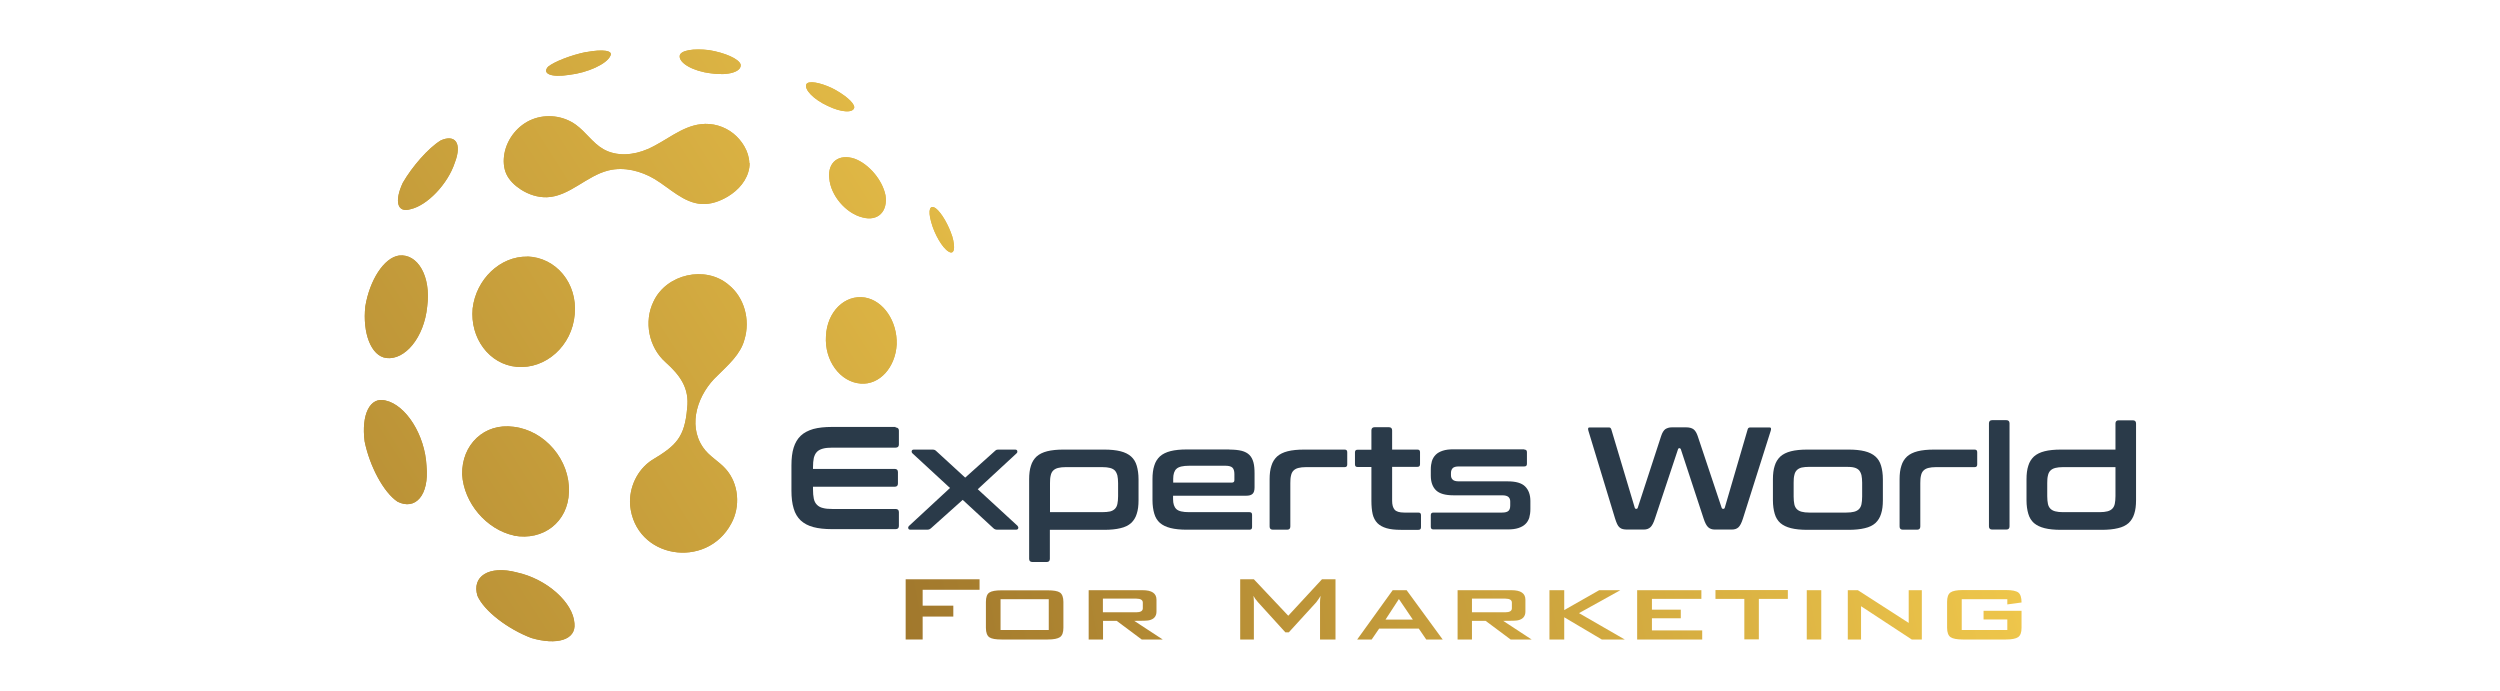 <?xml version="1.0" encoding="UTF-8"?>
<svg xmlns="http://www.w3.org/2000/svg" version="1.1" xmlns:xlink="http://www.w3.org/1999/xlink" viewBox="0 0 181 50">
  <defs>
    <style>
      .cls-1 {
        fill: url(#linear-gradient-61);
      }

      .cls-2 {
        fill: url(#linear-gradient-15);
      }

      .cls-3 {
        fill: url(#linear-gradient-13);
      }

      .cls-4 {
        fill: url(#linear-gradient-28);
      }

      .cls-5 {
        fill: url(#linear-gradient-65);
      }

      .cls-6 {
        fill: url(#linear-gradient-69);
      }

      .cls-7 {
        fill: url(#linear-gradient-53);
      }

      .cls-8 {
        fill: url(#linear-gradient-42);
      }

      .cls-9 {
        fill: url(#linear-gradient-46);
      }

      .cls-10 {
        fill: url(#linear-gradient-70);
      }

      .cls-11 {
        fill: url(#linear-gradient-60);
      }

      .cls-12 {
        fill: url(#linear-gradient-2);
      }

      .cls-13 {
        fill: url(#linear-gradient-64);
      }

      .cls-14 {
        fill: url(#linear-gradient-56);
      }

      .cls-15 {
        fill: url(#linear-gradient-43);
      }

      .cls-16 {
        fill: url(#linear-gradient-25);
      }

      .cls-17 {
        fill: url(#linear-gradient-10);
      }

      .cls-18 {
        fill: url(#linear-gradient-12);
      }

      .cls-19 {
        fill: url(#linear-gradient-40);
      }

      .cls-20 {
        fill: url(#linear-gradient-27);
      }

      .cls-21 {
        fill: url(#linear-gradient-68);
      }

      .cls-22 {
        fill: url(#linear-gradient-37);
      }

      .cls-23 {
        fill: url(#linear-gradient-75);
      }

      .cls-24 {
        fill: url(#linear-gradient-55);
      }

      .cls-25 {
        fill: url(#linear-gradient-39);
      }

      .cls-26 {
        fill: url(#linear-gradient-52);
      }

      .cls-27 {
        fill: #fdd400;
      }

      .cls-28 {
        fill: url(#linear-gradient-58);
      }

      .cls-29 {
        fill: url(#linear-gradient-47);
      }

      .cls-30 {
        fill: url(#linear-gradient-26);
      }

      .cls-31 {
        fill: url(#linear-gradient-74);
      }

      .cls-32 {
        fill: url(#linear-gradient-72);
      }

      .cls-33 {
        fill: url(#linear-gradient-4);
      }

      .cls-34 {
        fill: url(#linear-gradient-35);
      }

      .cls-35 {
        fill: url(#linear-gradient-30);
      }

      .cls-36 {
        fill: url(#linear-gradient-76);
      }

      .cls-37 {
        fill: #fcc50d;
      }

      .cls-38 {
        fill: url(#linear-gradient-73);
      }

      .cls-39 {
        fill: url(#linear-gradient-71);
      }

      .cls-40 {
        fill: url(#linear-gradient-44);
      }

      .cls-41 {
        fill: url(#linear-gradient-49);
      }

      .cls-42 {
        fill: url(#linear-gradient-3);
      }

      .cls-43 {
        fill: url(#linear-gradient-34);
      }

      .cls-44 {
        fill: url(#linear-gradient-5);
      }

      .cls-45 {
        fill: #dddddc;
      }

      .cls-46 {
        fill: url(#linear-gradient-38);
      }

      .cls-47 {
        fill: url(#linear-gradient-22);
      }

      .cls-48 {
        fill: url(#linear-gradient-24);
      }

      .cls-49 {
        fill: url(#linear-gradient-54);
      }

      .cls-50 {
        fill: #2a3a49;
      }

      .cls-51 {
        fill: url(#linear-gradient-33);
      }

      .cls-52 {
        fill: url(#linear-gradient-79);
      }

      .cls-53 {
        fill: url(#linear-gradient-78);
      }

      .cls-54 {
        fill: url(#linear-gradient-51);
      }

      .cls-55 {
        fill: url(#linear-gradient-8);
      }

      .cls-56 {
        fill: url(#linear-gradient-66);
      }

      .cls-57 {
        fill: url(#linear-gradient-57);
      }

      .cls-58 {
        fill: url(#linear-gradient-77);
      }

      .cls-59 {
        fill: url(#linear-gradient-14);
      }

      .cls-60 {
        fill: url(#linear-gradient-62);
      }

      .cls-61 {
        fill: url(#linear-gradient-29);
      }

      .cls-62 {
        fill: url(#linear-gradient-20);
      }

      .cls-63 {
        fill: url(#linear-gradient-67);
      }

      .cls-64 {
        fill: url(#linear-gradient-17);
      }

      .cls-65 {
        fill: url(#linear-gradient-50);
      }

      .cls-66 {
        fill: url(#linear-gradient-7);
      }

      .cls-67 {
        fill: url(#linear-gradient-9);
      }

      .cls-68 {
        fill: url(#linear-gradient-59);
      }

      .cls-69 {
        fill: url(#linear-gradient-11);
      }

      .cls-70 {
        fill: url(#linear-gradient-19);
      }

      .cls-71 {
        fill: url(#linear-gradient-80);
      }

      .cls-72 {
        fill: url(#linear-gradient-6);
      }

      .cls-73 {
        fill: url(#linear-gradient-36);
      }

      .cls-74 {
        fill: url(#linear-gradient-21);
      }

      .cls-75 {
        fill: url(#linear-gradient-45);
      }

      .cls-76 {
        fill: url(#linear-gradient-48);
      }

      .cls-77 {
        fill: url(#linear-gradient-32);
      }

      .cls-78 {
        fill: url(#linear-gradient-41);
      }

      .cls-79 {
        fill: url(#linear-gradient-16);
      }

      .cls-80 {
        fill: url(#linear-gradient);
      }

      .cls-81 {
        fill: url(#linear-gradient-23);
      }

      .cls-82 {
        fill: url(#linear-gradient-31);
      }

      .cls-83 {
        fill: url(#linear-gradient-63);
      }

      .cls-84 {
        fill: url(#linear-gradient-18);
      }

      .cls-85 {
        fill: #b2b6bf;
      }
    </style>
    <linearGradient id="linear-gradient" x1="1679.58" y1="112.44" x2="2881.94" y2="-63.25" gradientUnits="userSpaceOnUse">
      <stop offset="0" stop-color="#fbd350"/>
      <stop offset=".07" stop-color="#9e752b"/>
      <stop offset=".4" stop-color="#fbd350"/>
      <stop offset=".45" stop-color="#fbd350"/>
      <stop offset=".56" stop-color="#f6f2a9"/>
      <stop offset=".68" stop-color="#fbd350"/>
      <stop offset=".73" stop-color="#fbd350"/>
      <stop offset=".92" stop-color="#9e752b"/>
      <stop offset="1" stop-color="#fbd350"/>
    </linearGradient>
    <linearGradient id="linear-gradient-2" x1="1668.92" y1="39.47" x2="2871.27" y2="-136.22" xlink:href="#linear-gradient"/>
    <linearGradient id="linear-gradient-3" x1="1672.7" y1="65.37" x2="2875.06" y2="-110.33" xlink:href="#linear-gradient"/>
    <linearGradient id="linear-gradient-4" x1="1658.61" y1="-31.08" x2="2860.97" y2="-206.77" xlink:href="#linear-gradient"/>
    <linearGradient id="linear-gradient-5" x1="1662.28" y1="-5.93" x2="2864.64" y2="-181.62" xlink:href="#linear-gradient"/>
    <linearGradient id="linear-gradient-6" x1="1694.63" y1="215.43" x2="2896.99" y2="39.74" xlink:href="#linear-gradient"/>
    <linearGradient id="linear-gradient-7" x1="1685.86" y1="155.41" x2="2888.22" y2="-20.28" xlink:href="#linear-gradient"/>
    <linearGradient id="linear-gradient-8" x1="1674.14" y1="75.19" x2="2876.49" y2="-100.5" xlink:href="#linear-gradient"/>
    <linearGradient id="linear-gradient-9" x1="1657.37" y1="-39.54" x2="2859.73" y2="-215.23" xlink:href="#linear-gradient"/>
    <linearGradient id="linear-gradient-10" x1="1682.57" y1="132.9" x2="2884.93" y2="-42.8" xlink:href="#linear-gradient"/>
    <linearGradient id="linear-gradient-11" x1="1672.46" y1="63.74" x2="2874.82" y2="-111.95" xlink:href="#linear-gradient"/>
    <linearGradient id="linear-gradient-12" x1="1663.56" y1="2.79" x2="2865.91" y2="-172.91" xlink:href="#linear-gradient"/>
    <linearGradient id="linear-gradient-13" x1="1682.92" y1="135.31" x2="2885.28" y2="-40.38" xlink:href="#linear-gradient"/>
    <linearGradient id="linear-gradient-14" x1="1664.6" y1="9.94" x2="2866.96" y2="-165.75" xlink:href="#linear-gradient"/>
    <linearGradient id="linear-gradient-15" x1="1668.92" y1="39.47" x2="2871.27" y2="-136.22" xlink:href="#linear-gradient"/>
    <linearGradient id="linear-gradient-16" x1="1672.7" y1="65.37" x2="2875.06" y2="-110.33" xlink:href="#linear-gradient"/>
    <linearGradient id="linear-gradient-17" x1="1658.61" y1="-31.08" x2="2860.97" y2="-206.77" xlink:href="#linear-gradient"/>
    <linearGradient id="linear-gradient-18" x1="1662.28" y1="-5.93" x2="2864.64" y2="-181.62" xlink:href="#linear-gradient"/>
    <linearGradient id="linear-gradient-19" x1="1694.63" y1="215.43" x2="2896.99" y2="39.74" xlink:href="#linear-gradient"/>
    <linearGradient id="linear-gradient-20" x1="1685.86" y1="155.41" x2="2888.22" y2="-20.28" xlink:href="#linear-gradient"/>
    <linearGradient id="linear-gradient-21" x1="1674.14" y1="75.19" x2="2876.49" y2="-100.5" xlink:href="#linear-gradient"/>
    <linearGradient id="linear-gradient-22" x1="1657.37" y1="-39.54" x2="2859.73" y2="-215.23" xlink:href="#linear-gradient"/>
    <linearGradient id="linear-gradient-23" x1="1682.57" y1="132.9" x2="2884.93" y2="-42.8" xlink:href="#linear-gradient"/>
    <linearGradient id="linear-gradient-24" x1="1672.46" y1="63.74" x2="2874.82" y2="-111.95" xlink:href="#linear-gradient"/>
    <linearGradient id="linear-gradient-25" x1="1663.56" y1="2.79" x2="2865.91" y2="-172.91" xlink:href="#linear-gradient"/>
    <linearGradient id="linear-gradient-26" x1="1682.92" y1="135.31" x2="2885.28" y2="-40.38" xlink:href="#linear-gradient"/>
    <linearGradient id="linear-gradient-27" x1="1664.6" y1="9.94" x2="2866.96" y2="-165.75" xlink:href="#linear-gradient"/>
    <linearGradient id="linear-gradient-28" x1="1737.69" y1="303.96" x2="2261.65" y2="227.4" xlink:href="#linear-gradient"/>
    <linearGradient id="linear-gradient-29" x1="1761.26" y1="306.39" x2="2279.48" y2="230.66" xlink:href="#linear-gradient"/>
    <linearGradient id="linear-gradient-30" x1="1796.57" y1="305.25" x2="2266.88" y2="236.53" xlink:href="#linear-gradient"/>
    <linearGradient id="linear-gradient-31" x1="1807.17" y1="308.71" x2="2467.55" y2="212.21" xlink:href="#linear-gradient"/>
    <linearGradient id="linear-gradient-32" x1="1858.23" y1="307.88" x2="2401.25" y2="228.53" xlink:href="#linear-gradient"/>
    <linearGradient id="linear-gradient-33" x1="1897.23" y1="305.25" x2="2367.54" y2="236.53" xlink:href="#linear-gradient"/>
    <linearGradient id="linear-gradient-34" x1="1918.45" y1="305.84" x2="2412.67" y2="233.62" xlink:href="#linear-gradient"/>
    <linearGradient id="linear-gradient-35" x1="1949" y1="304.66" x2="2401.94" y2="238.48" xlink:href="#linear-gradient"/>
    <linearGradient id="linear-gradient-36" x1="1969.46" y1="304.36" x2="2437.17" y2="236.02" xlink:href="#linear-gradient"/>
    <linearGradient id="linear-gradient-37" x1="2045.94" y1="296.25" x2="2183.83" y2="276.1" xlink:href="#linear-gradient"/>
    <linearGradient id="linear-gradient-38" x1="1996.48" y1="306.3" x2="2511.34" y2="231.06" xlink:href="#linear-gradient"/>
    <linearGradient id="linear-gradient-39" x1="2026.52" y1="305.87" x2="2525.46" y2="232.97" xlink:href="#linear-gradient"/>
    <linearGradient id="linear-gradient-40" x1="1702.79" y1="716.24" x2="2932.7" y2="536.52" xlink:href="#linear-gradient"/>
    <linearGradient id="linear-gradient-41" x1="-16.17" y1="74.62" x2="265.42" y2="-104.62" xlink:href="#linear-gradient"/>
    <linearGradient id="linear-gradient-42" x1="-21.25" y1="66.64" x2="260.34" y2="-112.6" xlink:href="#linear-gradient"/>
    <linearGradient id="linear-gradient-43" x1="-18.11" y1="71.57" x2="263.48" y2="-107.67" xlink:href="#linear-gradient"/>
    <linearGradient id="linear-gradient-44" x1="-28.48" y1="55.29" x2="253.11" y2="-123.96" xlink:href="#linear-gradient"/>
    <linearGradient id="linear-gradient-45" x1="-24.81" y1="61.04" x2="256.77" y2="-118.2" xlink:href="#linear-gradient"/>
    <linearGradient id="linear-gradient-46" x1="-14.46" y1="77.31" x2="267.13" y2="-101.93" xlink:href="#linear-gradient"/>
    <linearGradient id="linear-gradient-47" x1="-18.76" y1="70.56" x2="262.83" y2="-108.69" xlink:href="#linear-gradient"/>
    <linearGradient id="linear-gradient-48" x1="-24.14" y1="62.1" x2="257.45" y2="-117.15" xlink:href="#linear-gradient"/>
    <linearGradient id="linear-gradient-49" x1="-31.17" y1="51.06" x2="250.42" y2="-128.18" xlink:href="#linear-gradient"/>
    <linearGradient id="linear-gradient-50" x1="-22.25" y1="65.07" x2="259.34" y2="-114.17" xlink:href="#linear-gradient"/>
    <linearGradient id="linear-gradient-51" x1="-26.98" y1="57.64" x2="254.61" y2="-121.61" xlink:href="#linear-gradient"/>
    <linearGradient id="linear-gradient-52" x1="-30.65" y1="51.88" x2="250.94" y2="-127.37" xlink:href="#linear-gradient"/>
    <linearGradient id="linear-gradient-53" x1="-17.32" y1="72.81" x2="264.27" y2="-106.43" xlink:href="#linear-gradient"/>
    <linearGradient id="linear-gradient-54" x1="-26.99" y1="57.61" x2="254.59" y2="-121.63" xlink:href="#linear-gradient"/>
    <linearGradient id="linear-gradient-55" x1="-16.17" y1="74.62" x2="265.42" y2="-104.62" xlink:href="#linear-gradient"/>
    <linearGradient id="linear-gradient-56" x1="-21.25" y1="66.64" x2="260.34" y2="-112.6" xlink:href="#linear-gradient"/>
    <linearGradient id="linear-gradient-57" x1="-18.11" y1="71.57" x2="263.48" y2="-107.67" xlink:href="#linear-gradient"/>
    <linearGradient id="linear-gradient-58" x1="-28.48" y1="55.29" x2="253.11" y2="-123.96" xlink:href="#linear-gradient"/>
    <linearGradient id="linear-gradient-59" x1="-24.81" y1="61.04" x2="256.77" y2="-118.2" xlink:href="#linear-gradient"/>
    <linearGradient id="linear-gradient-60" x1="-14.46" y1="77.31" x2="267.13" y2="-101.93" xlink:href="#linear-gradient"/>
    <linearGradient id="linear-gradient-61" x1="-18.76" y1="70.56" x2="262.83" y2="-108.69" xlink:href="#linear-gradient"/>
    <linearGradient id="linear-gradient-62" x1="-24.14" y1="62.1" x2="257.45" y2="-117.15" xlink:href="#linear-gradient"/>
    <linearGradient id="linear-gradient-63" x1="-31.17" y1="51.06" x2="250.42" y2="-128.18" xlink:href="#linear-gradient"/>
    <linearGradient id="linear-gradient-64" x1="-22.25" y1="65.07" x2="259.34" y2="-114.17" xlink:href="#linear-gradient"/>
    <linearGradient id="linear-gradient-65" x1="-26.98" y1="57.64" x2="254.61" y2="-121.61" xlink:href="#linear-gradient"/>
    <linearGradient id="linear-gradient-66" x1="-30.65" y1="51.88" x2="250.94" y2="-127.37" xlink:href="#linear-gradient"/>
    <linearGradient id="linear-gradient-67" x1="-17.32" y1="72.81" x2="264.27" y2="-106.43" xlink:href="#linear-gradient"/>
    <linearGradient id="linear-gradient-68" x1="-26.99" y1="57.61" x2="254.59" y2="-121.63" xlink:href="#linear-gradient"/>
    <linearGradient id="linear-gradient-69" x1="41.98" y1="48.83" x2="328.18" y2="-6.86" xlink:href="#linear-gradient"/>
    <linearGradient id="linear-gradient-70" x1="42.35" y1="50.7" x2="328.54" y2="-4.99" xlink:href="#linear-gradient"/>
    <linearGradient id="linear-gradient-71" x1="42.61" y1="52.07" x2="328.81" y2="-3.62" xlink:href="#linear-gradient"/>
    <linearGradient id="linear-gradient-72" x1="42.97" y1="53.9" x2="329.17" y2="-1.79" xlink:href="#linear-gradient"/>
    <linearGradient id="linear-gradient-73" x1="43.38" y1="56.04" x2="329.58" y2=".35" xlink:href="#linear-gradient"/>
    <linearGradient id="linear-gradient-74" x1="43.59" y1="57.08" x2="329.79" y2="1.39" xlink:href="#linear-gradient"/>
    <linearGradient id="linear-gradient-75" x1="43.83" y1="58.34" x2="330.03" y2="2.65" xlink:href="#linear-gradient"/>
    <linearGradient id="linear-gradient-76" x1="44.05" y1="59.46" x2="330.25" y2="3.77" xlink:href="#linear-gradient"/>
    <linearGradient id="linear-gradient-77" x1="44.23" y1="60.38" x2="330.43" y2="4.68" xlink:href="#linear-gradient"/>
    <linearGradient id="linear-gradient-78" x1="44.43" y1="61.42" x2="330.63" y2="5.73" xlink:href="#linear-gradient"/>
    <linearGradient id="linear-gradient-79" x1="44.62" y1="62.38" x2="330.82" y2="6.69" xlink:href="#linear-gradient"/>
    <linearGradient id="linear-gradient-80" x1="44.88" y1="63.73" x2="331.08" y2="8.04" xlink:href="#linear-gradient"/>
  </defs>
  <!-- Generator: Adobe Illustrator 28.6.0, SVG Export Plug-In . SVG Version: 1.2.0 Build 709)  -->
  <g>
    <g id="Layer_1">
      <g>
        <g>
          <path class="cls-80" d="M2076.52,33.82c-9.82-1.54-18.54,6.84-19.12,18.77-.79,11.99,7,22.39,17,23.11,9.31.73,17.04-7.9,17.68-19.07.35-11.13-6.43-21.22-15.56-22.81Z"/>
          <path class="cls-12" d="M2059.07-24.25c.63,8.37,8.05,17.07,16.28,19.13,7.66,2.09,12.55-2.96,11.34-10.76-1.46-7.36-8.16-15.23-15.2-17.85-7.6-2.52-13.27,1.58-12.43,9.48Z"/>
          <path class="cls-42" d="M2119.36,4.02c-1.73-5.43-5.25-11.41-7.97-13.57-2.89-2.11-4.02.68-2.39,6.47,1.64,6.13,5.53,12.75,8.54,14.54,2.83,1.8,3.55-1.71,1.82-7.44Z"/>
          <path class="cls-33" d="M2001.04-75.36c8.68,1.28,15.21-.87,14.52-4.37-.95-2.76-7.74-5.64-15.39-6.93-7.69-.97-14.15.08-14.49,2.77-.38,3.49,6.53,7.51,15.35,8.52Z"/>
          <path class="cls-44" d="M2060.42-68.15c-6.07-2.82-11.64-3.8-12.58-1.87-1.18,2.51,3.5,7.4,10.49,10.56,6.81,3.32,12.7,3.49,13.01.69-.1-2.33-4.95-6.33-10.91-9.38Z"/>
          <path class="cls-72" d="M1905.74,167.66c-13.83-3.56-22.15,2.07-19.23,11.41,3.33,7.48,14.95,16.18,26.43,20.52,12.38,3.65,22,.98,21.15-7.14-.62-10.05-13.5-21.66-28.36-24.79Z"/>
          <path class="cls-66" d="M1904.42,149.75c14.34,2.64,26.55-6.63,26.96-21.23.61-15.47-11.72-29.9-27.1-31.72-14.53-1.96-25.56,8.73-25.24,23.21.83,13.82,11.94,26.83,25.38,29.74Z"/>
          <path class="cls-55" d="M1911.05,13.93c-13.39-.25-25.21,11-26.88,25.25-1.36,14.44,8.11,27.21,21.62,28.46,14.23,1.24,27.17-10.21,28.47-25.54,1.44-15.15-9.12-27.72-23.21-28.17Z"/>
          <path class="cls-67" d="M1939.98-85.77c-7.68,1.57-15.83,4.78-18.86,7.17-3.04,3.38,1.44,5.39,10.36,3.97,9.29-1.05,18.4-5.39,20.15-9.16,1.7-2.77-3.66-3.4-11.65-1.97Z"/>
          <path class="cls-17" d="M1841.53,83.97c-7.88-2.12-12.03,6.97-10.34,19.91,2.43,11.88,9.2,24.72,16.13,29.32,8.77,4.35,15.56-3.11,14.22-17.32-.75-15.17-10.19-29.71-20.02-31.9Z"/>
          <path class="cls-69" d="M1848.07,13.4c-7.47,1.08-14.45,12.13-16.51,24.73-1.41,12.92,2.77,24.18,10.29,25.17,9.16,1.12,18.55-10.05,20.03-25.07,1.95-14.72-4.64-25.81-13.8-24.83Z"/>
          <path class="cls-18" d="M1868.37-42.57c-6.03,3.69-13.89,12.64-18.46,20.61-4.13,8.84-2.81,14.89,3.95,12.78,8.09-1.81,18.12-12.17,21.61-22.69,3.68-9.45.23-14.06-7.1-10.7Z"/>
          <path class="cls-3" d="M2004.4,71.66c5.08-5.05,11.16-10.24,13.1-17.41,2.93-9.47-.02-20.49-7.89-26.71-11.32-9.47-30.42-5.15-36.72,8.11-4.91,9.82-2.36,22.36,5.84,29.61,7.05,6.24,11.83,12.56,10.61,22.48-1.2,14.27-5.49,18.26-17.28,25.24-7.19,4.67-11.33,13.41-10.72,21.94,2.46,26.12,37.49,31.56,49.57,9.04,4.64-8.3,3.78-19.4-2.62-26.55-3.39-3.85-8.28-6.28-11.18-10.59-7.85-11.32-2.28-26.37,7.11-34.97l.19-.19Z"/>
          <path class="cls-59" d="M2019.86-31.72c-.11-5.49-3.63-10.95-7.81-14.28-4.44-3.54-10.31-5.22-15.94-4.57-9.59,1.1-17.23,8.3-26.09,12.13-6.94,3-15.32,3.78-21.87,0-5.18-2.99-8.54-8.36-13.39-11.86-6.06-4.37-14.39-5.4-21.34-2.63-6.95,2.77-12.28,9.25-13.67,16.59-.64,3.39-.46,7.02,1.01,10.14,1.47,3.12,4.13,5.55,7.05,7.38,3.82,2.4,8.29,3.91,12.8,3.73,11.03-.43,19.4-10.41,30.12-13.08,7.63-1.9,15.85.17,22.6,4.2,7.54,4.5,14.24,11.59,23.01,12.14,4.56.29,9.07-1.32,12.98-3.68,5.18-3.12,9.47-7.93,10.41-14.04.11-.73.16-1.46.14-2.18Z"/>
          <path class="cls-80" d="M2076.52,33.82c-9.82-1.54-18.54,6.84-19.12,18.77-.79,11.99,7,22.39,17,23.11,9.31.73,17.04-7.9,17.68-19.07.35-11.13-6.43-21.22-15.56-22.81Z"/>
          <path class="cls-2" d="M2059.07-24.25c.63,8.37,8.05,17.07,16.28,19.13,7.66,2.09,12.55-2.96,11.34-10.76-1.46-7.36-8.16-15.23-15.2-17.85-7.6-2.52-13.27,1.58-12.43,9.48Z"/>
          <path class="cls-79" d="M2119.36,4.02c-1.73-5.43-5.25-11.41-7.97-13.57-2.89-2.11-4.02.68-2.39,6.47,1.64,6.13,5.53,12.75,8.54,14.54,2.83,1.8,3.55-1.71,1.82-7.44Z"/>
          <path class="cls-64" d="M2001.04-75.36c8.68,1.28,15.21-.87,14.52-4.37-.95-2.76-7.74-5.64-15.39-6.93-7.69-.97-14.15.08-14.49,2.77-.38,3.49,6.53,7.51,15.35,8.52Z"/>
          <path class="cls-84" d="M2060.42-68.15c-6.07-2.82-11.64-3.8-12.58-1.87-1.18,2.51,3.5,7.4,10.49,10.56,6.81,3.32,12.7,3.49,13.01.69-.1-2.33-4.95-6.33-10.91-9.38Z"/>
          <path class="cls-70" d="M1905.74,167.66c-13.83-3.56-22.15,2.07-19.23,11.41,3.33,7.48,14.95,16.18,26.43,20.52,12.38,3.65,22,.98,21.15-7.14-.62-10.05-13.5-21.66-28.36-24.79Z"/>
          <path class="cls-62" d="M1904.42,149.75c14.34,2.64,26.55-6.63,26.96-21.23.61-15.47-11.72-29.9-27.1-31.72-14.53-1.96-25.56,8.73-25.24,23.21.83,13.82,11.94,26.83,25.38,29.74Z"/>
          <path class="cls-74" d="M1911.05,13.93c-13.39-.25-25.21,11-26.88,25.25-1.36,14.44,8.11,27.21,21.62,28.46,14.23,1.24,27.17-10.21,28.47-25.54,1.44-15.15-9.12-27.72-23.21-28.17Z"/>
          <path class="cls-47" d="M1939.98-85.77c-7.68,1.57-15.83,4.78-18.86,7.17-3.04,3.38,1.44,5.39,10.36,3.97,9.29-1.05,18.4-5.39,20.15-9.16,1.7-2.77-3.66-3.4-11.65-1.97Z"/>
          <path class="cls-81" d="M1841.53,83.97c-7.88-2.12-12.03,6.97-10.34,19.91,2.43,11.88,9.2,24.72,16.13,29.32,8.77,4.35,15.56-3.11,14.22-17.32-.75-15.17-10.19-29.71-20.02-31.9Z"/>
          <path class="cls-48" d="M1848.07,13.4c-7.47,1.08-14.45,12.13-16.51,24.73-1.41,12.92,2.77,24.18,10.29,25.17,9.16,1.12,18.55-10.05,20.03-25.07,1.95-14.72-4.64-25.81-13.8-24.83Z"/>
          <path class="cls-16" d="M1868.37-42.57c-6.03,3.69-13.89,12.64-18.46,20.61-4.13,8.84-2.81,14.89,3.95,12.78,8.09-1.81,18.12-12.17,21.61-22.69,3.68-9.45.23-14.06-7.1-10.7Z"/>
          <path class="cls-30" d="M2004.4,71.66c5.08-5.05,11.16-10.24,13.1-17.41,2.93-9.47-.02-20.49-7.89-26.71-11.32-9.47-30.42-5.15-36.72,8.11-4.91,9.82-2.36,22.36,5.84,29.61,7.05,6.24,11.83,12.56,10.61,22.48-1.2,14.27-5.49,18.26-17.28,25.24-7.19,4.67-11.33,13.41-10.72,21.94,2.46,26.12,37.49,31.56,49.57,9.04,4.64-8.3,3.78-19.4-2.62-26.55-3.39-3.85-8.28-6.28-11.18-10.59-7.85-11.32-2.28-26.37,7.11-34.97l.19-.19Z"/>
          <path class="cls-20" d="M2019.86-31.72c-.11-5.49-3.63-10.95-7.81-14.28-4.44-3.54-10.31-5.22-15.94-4.57-9.59,1.1-17.23,8.3-26.09,12.13-6.94,3-15.32,3.78-21.87,0-5.18-2.99-8.54-8.36-13.39-11.86-6.06-4.37-14.39-5.4-21.34-2.63-6.95,2.77-12.28,9.25-13.67,16.59-.64,3.39-.46,7.02,1.01,10.14,1.47,3.12,4.13,5.55,7.05,7.38,3.82,2.4,8.29,3.91,12.8,3.73,11.03-.43,19.4-10.41,30.12-13.08,7.63-1.9,15.85.17,22.6,4.2,7.54,4.5,14.24,11.59,23.01,12.14,4.56.29,9.07-1.32,12.98-3.68,5.18-3.12,9.47-7.93,10.41-14.04.11-.73.16-1.46.14-2.18Z"/>
        </g>
        <g>
          <path class="cls-50" d="M1820.59,244.93c.61,0,.91.29.91.87v3.75c0,.58-.3.87-.91.87h-17.26c-1.03,0-1.88.09-2.55.26-.67.17-1.21.46-1.62.87-.41.41-.69.96-.85,1.66-.16.7-.24,1.56-.24,2.59v.4h22.32c.58,0,.87.29.87.87v3.12c0,.58-.29.87-.87.87h-22.32v.67c0,1.03.08,1.89.24,2.59.16.7.44,1.25.85,1.66.41.41.95.7,1.62.87.67.17,1.52.26,2.55.26h17.26c.61,0,.91.29.91.87v3.75c0,.58-.3.87-.91.87h-17.38c-2,0-3.7-.18-5.1-.55-1.4-.37-2.54-.97-3.42-1.8-.88-.83-1.53-1.91-1.94-3.24-.41-1.33-.61-2.94-.61-4.84v-6.79c0-1.9.2-3.5.61-4.82.41-1.32,1.05-2.39,1.94-3.22.88-.83,2.02-1.44,3.42-1.82,1.4-.38,3.09-.57,5.1-.57h17.38Z"/>
          <path class="cls-50" d="M1830.62,250.89c.29,0,.51.04.67.12s.32.2.47.36l7.78,7.11,7.98-7.11c.13-.16.28-.28.43-.36.16-.08.38-.12.67-.12h4.46c.37,0,.59.13.65.38.07.25,0,.48-.22.69l-10.55,9.68,10.86,9.91c.18.21.25.43.2.67-.05.24-.26.36-.63.36h-5.02c-.29,0-.52-.04-.69-.12-.17-.08-.32-.18-.45-.32l-8.37-7.66-8.61,7.66c-.13.13-.28.24-.43.32s-.38.12-.67.12h-4.46c-.37,0-.59-.12-.65-.36-.07-.24,0-.46.22-.67l11.14-10.23-10.19-9.36c-.21-.21-.29-.44-.24-.69.05-.25.26-.38.63-.38h5.02Z"/>
          <path class="cls-50" d="M1877.51,250.89c1.76,0,3.25.15,4.46.45,1.21.3,2.18.78,2.9,1.42.72.65,1.24,1.48,1.56,2.49.32,1.01.47,2.23.47,3.65v5.69c0,1.42-.16,2.64-.47,3.65-.32,1.01-.84,1.84-1.56,2.49-.72.65-1.69,1.11-2.9,1.4-1.21.29-2.7.43-4.46.43h-14.81v7.86c0,.58-.29.87-.87.87h-3.87c-.61,0-.91-.29-.91-.87v-21.53c0-1.42.16-2.64.47-3.65.32-1.01.84-1.84,1.56-2.49.72-.64,1.68-1.12,2.88-1.42,1.2-.3,2.69-.45,4.48-.45h11.06ZM1862.7,267.84h14.26c.87,0,1.58-.07,2.13-.2.55-.13.99-.37,1.32-.71.33-.34.56-.79.69-1.34.13-.55.2-1.25.2-2.09v-3.52c0-.82-.07-1.51-.2-2.07-.13-.57-.36-1.01-.69-1.34-.33-.33-.77-.57-1.32-.71-.55-.14-1.26-.22-2.13-.22h-9.95c-.84,0-1.54.07-2.09.22-.55.15-.99.38-1.32.71s-.56.78-.69,1.34c-.13.57-.2,1.26-.2,2.07v7.86Z"/>
          <path class="cls-50" d="M1911.68,250.89c1.34,0,2.46.11,3.34.34.88.22,1.58.59,2.09,1.11.51.51.88,1.19,1.09,2.01.21.83.32,1.84.32,3.02v3.75c0,.84-.18,1.43-.55,1.76-.37.33-.93.49-1.7.49h-19.95v.95c0,1.24.3,2.13.89,2.69.59.55,1.74.83,3.46.83h16.47c.47,0,.71.24.71.71v3.32c0,.47-.24.71-.71.71h-17.03c-1.79,0-3.29-.14-4.48-.43-1.2-.29-2.16-.76-2.88-1.4-.72-.64-1.24-1.47-1.56-2.49-.32-1.01-.47-2.23-.47-3.65v-5.69c0-1.42.16-2.64.47-3.65.32-1.01.84-1.84,1.56-2.49.72-.64,1.68-1.12,2.88-1.42,1.2-.3,2.69-.45,4.48-.45h11.57ZM1896.32,259.86h16c.45,0,.67-.22.67-.67v-1.66c0-.82-.17-1.4-.51-1.74-.34-.34-.97-.51-1.9-.51h-9.91c-1.71,0-2.86.27-3.46.81-.59.54-.89,1.44-.89,2.71v1.07Z"/>
          <path class="cls-50" d="M1943.09,250.89c.47,0,.71.24.71.71v3.32c0,.47-.24.71-.71.71h-10.51c-.84,0-1.54.07-2.09.22-.55.15-.99.38-1.32.71s-.56.78-.69,1.34c-.13.57-.2,1.26-.2,2.07v11.73c0,.58-.29.87-.87.87h-3.87c-.61,0-.91-.29-.91-.87v-12.8c0-1.42.16-2.64.47-3.65.32-1.01.84-1.84,1.56-2.49.72-.64,1.68-1.12,2.88-1.42,1.2-.3,2.69-.45,4.48-.45h11.06Z"/>
          <path class="cls-50" d="M1950.39,250.89v-5.21c0-.58.29-.87.87-.87h3.91c.58,0,.87.29.87.87v5.21h6.91c.47,0,.71.24.71.71v3.24c0,.47-.24.71-.71.71h-6.91v9.16c0,1.11.22,1.92.67,2.43.45.51,1.33.77,2.65.77h3.83c.47,0,.71.24.71.71v3.24c0,.47-.24.71-.71.71h-4.78c-1.58,0-2.88-.14-3.91-.43-1.03-.29-1.85-.75-2.47-1.38-.62-.63-1.05-1.45-1.28-2.45-.24-1-.36-2.2-.36-3.59v-9.16h-3.75c-.47,0-.71-.24-.71-.71v-3.24c0-.47.24-.71.71-.71h3.75Z"/>
          <path class="cls-50" d="M1992.11,250.89c.47,0,.71.24.71.71v3.16c0,.47-.24.71-.71.71h-17.82c-.82,0-1.38.15-1.7.45-.32.3-.47.74-.47,1.32v.59c0,.53.16.94.47,1.24.32.3.88.45,1.7.45h13.31c2.21,0,3.79.46,4.74,1.38.95.92,1.42,2.23,1.42,3.91v2.21c0,.87-.11,1.65-.32,2.33-.21.69-.56,1.26-1.05,1.74-.49.47-1.13.84-1.92,1.09-.79.25-1.76.38-2.92.38h-20.22c-.47,0-.71-.24-.71-.71v-3.16c0-.47.24-.71.71-.71h18.72c.82,0,1.39-.14,1.72-.43.33-.29.49-.78.49-1.46v-1.07c0-.53-.16-.93-.49-1.22-.33-.29-.9-.43-1.72-.43h-13.27c-2.21,0-3.79-.45-4.74-1.36-.95-.91-1.42-2.23-1.42-3.97v-1.74c0-.82.1-1.56.32-2.23.21-.67.56-1.24,1.05-1.72.49-.47,1.13-.84,1.92-1.09.79-.25,1.76-.38,2.92-.38h19.28Z"/>
          <path class="cls-50" d="M2015.25,244.93c.26,0,.45.17.55.51l6.4,21.25c.03.18.13.28.32.28h.2c.16,0,.26-.09.32-.28l6.4-19.47c.29-.89.67-1.5,1.15-1.82.47-.32,1.07-.47,1.78-.47h3.91c.87,0,1.53.17,1.99.51.46.34.84.94,1.13,1.78l6.56,19.47c.05.18.16.28.32.28h.24c.16,0,.26-.09.32-.28l6.24-21.25c.05-.21.14-.35.26-.41.12-.07.24-.1.38-.1h5.33c.21,0,.34.09.38.28.04.18.02.4-.06.63l-7.58,23.74c-.37,1.19-.78,1.98-1.22,2.39-.45.41-1.05.61-1.82.61h-4.62c-.76,0-1.36-.21-1.8-.63-.43-.42-.85-1.21-1.24-2.37l-6.2-18.76c-.03-.18-.13-.28-.32-.28h-.16c-.18,0-.29.09-.32.28l-6.28,18.76c-.4,1.16-.81,1.95-1.24,2.37-.43.42-1.03.63-1.8.63h-4.5c-.45,0-.84-.04-1.17-.12-.33-.08-.63-.23-.89-.45-.26-.22-.49-.53-.69-.93-.2-.4-.39-.9-.57-1.5l-7.27-23.74c-.08-.26-.1-.48-.06-.65.04-.17.16-.26.38-.26h5.29Z"/>
          <path class="cls-50" d="M2080.51,250.89c1.76,0,3.25.15,4.46.45,1.21.3,2.18.78,2.9,1.42.72.65,1.24,1.48,1.56,2.49.32,1.01.47,2.23.47,3.65v5.69c0,1.42-.16,2.64-.47,3.65-.32,1.01-.84,1.84-1.56,2.49-.72.65-1.69,1.11-2.9,1.4-1.21.29-2.7.43-4.46.43h-11.18c-1.79,0-3.29-.14-4.48-.43-1.2-.29-2.16-.76-2.88-1.4-.72-.64-1.24-1.47-1.56-2.49-.32-1.01-.47-2.23-.47-3.65v-5.69c0-1.42.16-2.64.47-3.65.32-1.01.84-1.84,1.56-2.49.72-.64,1.68-1.12,2.88-1.42,1.2-.3,2.69-.45,4.48-.45h11.18ZM2065.58,263.61c0,.84.07,1.54.2,2.09.13.55.36.99.69,1.32.33.33.77.57,1.32.71.55.15,1.25.22,2.09.22h10.07c.87,0,1.58-.07,2.13-.22.55-.14.99-.38,1.32-.71s.56-.77.69-1.32c.13-.55.2-1.25.2-2.09v-3.75c0-.82-.07-1.5-.2-2.05-.13-.55-.36-1-.69-1.34-.33-.34-.77-.58-1.32-.71-.55-.13-1.26-.2-2.13-.2h-10.07c-.84,0-1.54.07-2.09.2-.55.13-.99.37-1.32.71-.33.34-.56.79-.69,1.34-.13.55-.2,1.24-.2,2.05v3.75Z"/>
          <path class="cls-50" d="M2114.92,250.89c.47,0,.71.24.71.71v3.32c0,.47-.24.71-.71.71h-10.51c-.84,0-1.54.07-2.09.22-.55.15-.99.38-1.32.71s-.56.78-.69,1.34c-.13.57-.2,1.26-.2,2.07v11.73c0,.58-.29.87-.87.87h-3.87c-.61,0-.91-.29-.91-.87v-12.8c0-1.42.16-2.64.47-3.65.32-1.01.84-1.84,1.56-2.49.72-.64,1.68-1.12,2.88-1.42,1.2-.3,2.69-.45,4.48-.45h11.06Z"/>
          <path class="cls-50" d="M2123.57,242.95c.58,0,.87.29.87.87v27.89c0,.58-.29.87-.87.87h-3.87c-.58,0-.87-.29-.87-.87v-27.89c0-.58.29-.87.87-.87h3.87Z"/>
          <path class="cls-50" d="M2153.35,250.89v-7.07c0-.58.29-.87.87-.87h3.87c.58,0,.87.29.87.87v20.78c0,1.42-.16,2.64-.47,3.65-.32,1.01-.84,1.84-1.56,2.49-.72.65-1.69,1.11-2.9,1.4-1.21.29-2.7.43-4.46.43h-11.06c-1.79,0-3.29-.14-4.48-.43-1.2-.29-2.16-.76-2.88-1.4-.72-.64-1.24-1.47-1.56-2.49-.32-1.01-.47-2.23-.47-3.65v-5.69c0-1.42.16-2.64.47-3.65.32-1.01.84-1.84,1.56-2.49.72-.64,1.68-1.12,2.88-1.42,1.2-.3,2.69-.45,4.48-.45h14.85ZM2149.01,267.84c.87,0,1.58-.07,2.13-.22.55-.14.99-.38,1.32-.71.33-.33.56-.77.69-1.32.13-.55.2-1.25.2-2.09v-7.86h-14.3c-.84,0-1.54.07-2.09.22-.55.15-.99.38-1.32.71s-.56.78-.69,1.34c-.13.57-.2,1.26-.2,2.07v3.52c0,.84.07,1.54.2,2.09.13.55.36.99.69,1.32.33.33.77.57,1.32.71.55.15,1.25.22,2.09.22h9.95Z"/>
        </g>
        <g>
          <path class="cls-4" d="M1843.53,285.79h-15.51v4.3h8.37v2.97h-8.37v6.19h-4.63v-16.31h20.14v2.84Z"/>
          <g>
            <path class="cls-61" d="M1866.37,296.09c0,1.26-.31,2.11-.93,2.53-.62.42-1.72.63-3.32.63h-12.62c-1.6,0-2.7-.21-3.32-.62s-.93-1.26-.93-2.54v-7.05c0-1.28.31-2.13.93-2.54s1.72-.62,3.32-.62h12.62c1.59,0,2.7.21,3.32.62s.93,1.26.93,2.54v7.05ZM1862.4,296.69v-8.34h-13.16v8.34h13.16Z"/>
            <path class="cls-35" d="M1893.46,299.25h-5.71l-6.83-5.06h-3.74v5.06h-3.94v-13.37h14.7c2.55,0,3.82.86,3.82,2.59v3.16c0,1.31-.68,2.11-2.04,2.4-.46.11-1.8.16-4.01.16l7.75,5.06ZM1888.05,290.82v-1.55c0-.72-.6-1.07-1.81-1.07h-9.07v3.7h9.07c1.21,0,1.81-.36,1.81-1.07Z"/>
            <path class="cls-82" d="M1940.68,299.25h-4.28v-10.15c0-.36.05-.92.15-1.68-.23.4-.62.97-1.16,1.71l-7.48,8.15h-.93l-7.48-8.19c-.54-.59-.94-1.15-1.2-1.68.08.65.12,1.19.12,1.61v10.21h-3.74v-16.31h3.74l9.38,9.86,9.18-9.86h3.7v16.31Z"/>
            <path class="cls-77" d="M1969.85,299.25h-4.48l-2.04-2.94h-10.8l-2.04,2.94h-3.97l9.68-13.37h3.82l9.84,13.37ZM1961.71,293.88l-3.82-5.56-3.67,5.56h7.48Z"/>
            <path class="cls-51" d="M1994.11,299.25h-5.71l-6.83-5.06h-3.74v5.06h-3.94v-13.37h14.7c2.55,0,3.82.86,3.82,2.59v3.16c0,1.31-.68,2.11-2.04,2.4-.46.11-1.8.16-4.01.16l7.75,5.06ZM1988.71,290.82v-1.55c0-.72-.6-1.07-1.81-1.07h-9.07v3.7h9.07c1.21,0,1.81-.36,1.81-1.07Z"/>
            <path class="cls-43" d="M2019.54,299.25h-6.29l-10.26-6.04v6.04h-4.01v-13.37h4.01v5.4l9.53-5.4h5.75l-11.27,6.19,12.54,7.17Z"/>
            <path class="cls-34" d="M2040.6,299.25h-17.71v-13.37h17.52v2.37h-13.5v2.91h7.87v2.31h-7.87v3.29h13.7v2.5Z"/>
            <path class="cls-73" d="M2063.98,288.29h-7.91v10.97h-3.97v-10.97h-7.87v-2.4h19.75v2.4Z"/>
            <path class="cls-22" d="M2073.09,299.25h-3.97v-13.37h3.97v13.37Z"/>
            <path class="cls-46" d="M2100.52,299.25h-2.74l-13.81-9.01v9.01h-3.63v-13.37h2.74l13.85,8.88v-8.88h3.59v13.37Z"/>
            <path class="cls-25" d="M2127.72,296.09c0,1.26-.31,2.11-.93,2.53-.62.42-1.72.63-3.32.63h-11.81c-1.6,0-2.7-.21-3.32-.63-.62-.42-.93-1.26-.93-2.53v-7.05c0-1.26.31-2.11.93-2.53.62-.42,1.72-.63,3.32-.63h11.81c1.67,0,2.8.22,3.38.66.58.44.87,1.34.87,2.69l-3.9.54v-1.42h-12.42v8.34h12.42v-2.84h-6.48v-2.37h10.38v4.61Z"/>
          </g>
        </g>
      </g>
      <g>
        <circle class="cls-50" cx="1768.66" cy="670.34" r="35.66"/>
        <circle class="cls-85" cx="1851.42" cy="670.34" r="35.66"/>
        <circle class="cls-45" cx="1934.18" cy="670.34" r="35.66"/>
        <circle class="cls-37" cx="2099.69" cy="670.34" r="35.66"/>
        <circle class="cls-19" cx="2016.94" cy="670.34" r="35.66"/>
        <circle class="cls-27" cx="2182.45" cy="670.34" r="35.66"/>
      </g>
      <g>
        <g>
          <path class="cls-78" d="M62.62,21.54c-1.45-.23-2.74,1.02-2.82,2.79-.12,1.78,1.03,3.33,2.51,3.44,1.37.11,2.52-1.17,2.61-2.84.05-1.66-.95-3.16-2.3-3.39Z"/>
          <path class="cls-8" d="M60.04,12.9c.09,1.24,1.19,2.54,2.4,2.84,1.13.31,1.85-.44,1.67-1.6-.22-1.1-1.2-2.27-2.24-2.65-1.12-.38-1.96.24-1.83,1.41Z"/>
          <path class="cls-15" d="M68.94,17.11c-.26-.81-.77-1.7-1.18-2.02-.43-.31-.59.1-.35.96.24.91.82,1.9,1.26,2.16.42.27.52-.25.27-1.11Z"/>
          <path class="cls-40" d="M51.48,5.31c1.28.19,2.24-.13,2.14-.65-.14-.41-1.14-.84-2.27-1.03-1.13-.14-2.09.01-2.14.41-.06.52.96,1.12,2.27,1.27Z"/>
          <path class="cls-75" d="M60.24,6.38c-.9-.42-1.72-.56-1.86-.28-.17.37.52,1.1,1.55,1.57,1.01.49,1.87.52,1.92.1-.01-.35-.73-.94-1.61-1.39Z"/>
          <path class="cls-9" d="M37.41,41.44c-2.04-.53-3.27.31-2.84,1.7.49,1.11,2.21,2.41,3.9,3.05,1.83.54,3.25.15,3.12-1.06-.09-1.49-1.99-3.22-4.19-3.69Z"/>
          <path class="cls-29" d="M37.21,38.78c2.12.39,3.92-.99,3.98-3.16.09-2.3-1.73-4.45-4-4.72-2.14-.29-3.77,1.3-3.73,3.45.12,2.06,1.76,3.99,3.75,4.42Z"/>
          <path class="cls-76" d="M38.19,18.58c-1.98-.04-3.72,1.64-3.97,3.75-.2,2.15,1.2,4.05,3.19,4.23,2.1.18,4.01-1.52,4.2-3.8.21-2.25-1.35-4.12-3.43-4.19Z"/>
          <path class="cls-41" d="M42.46,3.76c-1.13.23-2.34.71-2.78,1.07-.45.5.21.8,1.53.59,1.37-.16,2.72-.8,2.97-1.36.25-.41-.54-.51-1.72-.29Z"/>
          <path class="cls-65" d="M27.93,29c-1.16-.31-1.78,1.04-1.53,2.96.36,1.77,1.36,3.68,2.38,4.36,1.29.65,2.3-.46,2.1-2.58-.11-2.26-1.5-4.42-2.96-4.74Z"/>
          <path class="cls-54" d="M28.89,18.5c-1.1.16-2.13,1.8-2.44,3.68-.21,1.92.41,3.6,1.52,3.74,1.35.17,2.74-1.49,2.96-3.73.29-2.19-.69-3.84-2.04-3.69Z"/>
          <path class="cls-26" d="M31.89,10.18c-.89.55-2.05,1.88-2.73,3.06-.61,1.31-.42,2.21.58,1.9,1.19-.27,2.68-1.81,3.19-3.37.54-1.4.03-2.09-1.05-1.59Z"/>
          <path class="cls-7" d="M51.97,27.17c.75-.75,1.65-1.52,1.93-2.59.43-1.41,0-3.05-1.16-3.97-1.67-1.41-4.49-.77-5.42,1.21-.72,1.46-.35,3.32.86,4.4,1.04.93,1.75,1.87,1.57,3.34-.18,2.12-.81,2.71-2.55,3.75-1.06.69-1.67,1.99-1.58,3.26.36,3.88,5.53,4.69,7.32,1.34.68-1.23.56-2.88-.39-3.95-.5-.57-1.22-.93-1.65-1.57-1.16-1.68-.34-3.92,1.05-5.2l.03-.03Z"/>
          <path class="cls-49" d="M54.25,11.79c-.02-.82-.54-1.63-1.15-2.12-.66-.53-1.52-.78-2.35-.68-1.42.16-2.54,1.23-3.85,1.8-1.02.45-2.26.56-3.23,0-.76-.44-1.26-1.24-1.98-1.76-.9-.65-2.12-.8-3.15-.39-1.03.41-1.81,1.37-2.02,2.47-.09.5-.07,1.04.15,1.51.22.46.61.82,1.04,1.1.56.36,1.22.58,1.89.56,1.63-.06,2.86-1.55,4.45-1.94,1.13-.28,2.34.03,3.34.62,1.11.67,2.1,1.72,3.4,1.81.67.04,1.34-.2,1.92-.55.76-.46,1.4-1.18,1.54-2.09.02-.11.02-.22.02-.32Z"/>
          <path class="cls-24" d="M62.62,21.54c-1.45-.23-2.74,1.02-2.82,2.79-.12,1.78,1.03,3.33,2.51,3.44,1.37.11,2.52-1.17,2.61-2.84.05-1.66-.95-3.16-2.3-3.39Z"/>
          <path class="cls-14" d="M60.04,12.9c.09,1.24,1.19,2.54,2.4,2.84,1.13.31,1.85-.44,1.67-1.6-.22-1.1-1.2-2.27-2.24-2.65-1.12-.38-1.96.24-1.83,1.41Z"/>
          <path class="cls-57" d="M68.94,17.11c-.26-.81-.77-1.7-1.18-2.02-.43-.31-.59.1-.35.96.24.91.82,1.9,1.26,2.16.42.27.52-.25.27-1.11Z"/>
          <path class="cls-28" d="M51.48,5.31c1.28.19,2.24-.13,2.14-.65-.14-.41-1.14-.84-2.27-1.03-1.13-.14-2.09.01-2.14.41-.06.52.96,1.12,2.27,1.27Z"/>
          <path class="cls-68" d="M60.24,6.38c-.9-.42-1.72-.56-1.86-.28-.17.37.52,1.1,1.55,1.57,1.01.49,1.87.52,1.92.1-.01-.35-.73-.94-1.61-1.39Z"/>
          <path class="cls-11" d="M37.41,41.44c-2.04-.53-3.27.31-2.84,1.7.49,1.11,2.21,2.41,3.9,3.05,1.83.54,3.25.15,3.12-1.06-.09-1.49-1.99-3.22-4.19-3.69Z"/>
          <path class="cls-1" d="M37.21,38.78c2.12.39,3.92-.99,3.98-3.16.09-2.3-1.73-4.45-4-4.72-2.14-.29-3.77,1.3-3.73,3.45.12,2.06,1.76,3.99,3.75,4.42Z"/>
          <path class="cls-60" d="M38.19,18.58c-1.98-.04-3.72,1.64-3.97,3.75-.2,2.15,1.2,4.05,3.19,4.23,2.1.18,4.01-1.52,4.2-3.8.21-2.25-1.35-4.12-3.43-4.19Z"/>
          <path class="cls-83" d="M42.46,3.76c-1.13.23-2.34.71-2.78,1.07-.45.5.21.8,1.53.59,1.37-.16,2.72-.8,2.97-1.36.25-.41-.54-.51-1.72-.29Z"/>
          <path class="cls-13" d="M27.93,29c-1.16-.31-1.78,1.04-1.53,2.96.36,1.77,1.36,3.68,2.38,4.36,1.29.65,2.3-.46,2.1-2.58-.11-2.26-1.5-4.42-2.96-4.74Z"/>
          <path class="cls-5" d="M28.89,18.5c-1.1.16-2.13,1.8-2.44,3.68-.21,1.92.41,3.6,1.52,3.74,1.35.17,2.74-1.49,2.96-3.73.29-2.19-.69-3.84-2.04-3.69Z"/>
          <path class="cls-56" d="M31.89,10.18c-.89.55-2.05,1.88-2.73,3.06-.61,1.31-.42,2.21.58,1.9,1.19-.27,2.68-1.81,3.19-3.37.54-1.4.03-2.09-1.05-1.59Z"/>
          <path class="cls-63" d="M51.97,27.17c.75-.75,1.65-1.52,1.93-2.59.43-1.41,0-3.05-1.16-3.97-1.67-1.41-4.49-.77-5.42,1.21-.72,1.46-.35,3.32.86,4.4,1.04.93,1.75,1.87,1.57,3.34-.18,2.12-.81,2.71-2.55,3.75-1.06.69-1.67,1.99-1.58,3.26.36,3.88,5.53,4.69,7.32,1.34.68-1.23.56-2.88-.39-3.95-.5-.57-1.22-.93-1.65-1.57-1.16-1.68-.34-3.92,1.05-5.2l.03-.03Z"/>
          <path class="cls-21" d="M54.25,11.79c-.02-.82-.54-1.63-1.15-2.12-.66-.53-1.52-.78-2.35-.68-1.42.16-2.54,1.23-3.85,1.8-1.02.45-2.26.56-3.23,0-.76-.44-1.26-1.24-1.98-1.76-.9-.65-2.12-.8-3.15-.39-1.03.41-1.81,1.37-2.02,2.47-.09.5-.07,1.04.15,1.51.22.46.61.82,1.04,1.1.56.36,1.22.58,1.89.56,1.63-.06,2.86-1.55,4.45-1.94,1.13-.28,2.34.03,3.34.62,1.11.67,2.1,1.72,3.4,1.81.67.04,1.34-.2,1.92-.55.76-.46,1.4-1.18,1.54-2.09.02-.11.02-.22.02-.32Z"/>
        </g>
        <g>
          <path class="cls-50" d="M64.84,30.95c.16,0,.24.08.24.23v1c0,.15-.08.23-.24.23h-4.58c-.27,0-.5.02-.68.07-.18.05-.32.12-.43.23-.11.11-.18.26-.23.44-.04.19-.06.42-.06.69v.11h5.92c.15,0,.23.08.23.23v.83c0,.15-.08.23-.23.23h-5.92v.18c0,.27.02.51.06.69.04.19.12.33.23.44.11.11.25.19.43.23.18.05.4.07.68.07h4.58c.16,0,.24.08.24.23v1c0,.15-.08.23-.24.23h-4.61c-.53,0-.98-.05-1.35-.15-.37-.1-.67-.26-.91-.48-.23-.22-.41-.51-.51-.87-.11-.36-.16-.79-.16-1.29v-1.82c0-.51.05-.94.16-1.29.11-.35.28-.64.51-.86.23-.22.54-.38.91-.49.37-.1.82-.15,1.35-.15h4.61Z"/>
          <path class="cls-50" d="M67.5,32.55c.08,0,.14.01.18.03s.08.05.13.1l2.07,1.9,2.12-1.9s.07-.07.12-.1c.04-.02.1-.03.18-.03h1.18c.1,0,.16.03.17.1.02.07,0,.13-.06.18l-2.8,2.59,2.88,2.65c.05.06.07.12.05.18-.01.06-.07.1-.17.1h-1.33c-.08,0-.14-.01-.18-.03-.05-.02-.09-.05-.12-.08l-2.22-2.05-2.29,2.05s-.07.06-.12.08-.1.03-.18.03h-1.18c-.1,0-.16-.03-.17-.1-.02-.06,0-.12.06-.18l2.96-2.74-2.71-2.5c-.06-.06-.08-.12-.06-.18.01-.07.07-.1.17-.1h1.33Z"/>
          <path class="cls-50" d="M79.94,32.55c.47,0,.86.04,1.18.12.32.08.58.21.77.38.19.17.33.39.41.67.08.27.13.6.13.98v1.52c0,.38-.04.71-.13.98-.08.27-.22.49-.41.67-.19.17-.45.3-.77.37-.32.08-.72.12-1.18.12h-3.93v2.1c0,.15-.08.23-.23.23h-1.03c-.16,0-.24-.08-.24-.23v-5.76c0-.38.04-.71.13-.98.08-.27.22-.49.41-.67.19-.17.45-.3.77-.38.32-.08.71-.12,1.19-.12h2.94ZM76.01,37.08h3.79c.23,0,.42-.02.57-.05.15-.04.26-.1.35-.19.09-.09.15-.21.18-.36.03-.15.05-.33.05-.56v-.94c0-.22-.02-.4-.05-.55-.04-.15-.1-.27-.18-.36-.09-.09-.2-.15-.35-.19-.15-.04-.34-.06-.57-.06h-2.64c-.22,0-.41.02-.56.06-.15.04-.26.1-.35.19s-.15.21-.18.36c-.04.15-.05.34-.05.55v2.1Z"/>
          <path class="cls-50" d="M89.01,32.55c.36,0,.65.03.89.09.23.06.42.16.56.3.14.14.23.32.29.54.06.22.08.49.08.81v1c0,.23-.05.38-.15.47-.1.09-.25.13-.45.13h-5.3v.25c0,.33.08.57.24.72.16.15.46.22.92.22h4.37c.13,0,.19.06.19.19v.89c0,.13-.06.19-.19.19h-4.52c-.48,0-.87-.04-1.19-.12-.32-.08-.57-.2-.77-.37-.19-.17-.33-.39-.41-.67-.08-.27-.13-.6-.13-.98v-1.52c0-.38.04-.71.13-.98.08-.27.22-.49.41-.67.19-.17.45-.3.77-.38.32-.08.71-.12,1.19-.12h3.07ZM84.94,34.94h4.25c.12,0,.18-.06.18-.18v-.44c0-.22-.05-.37-.14-.46-.09-.09-.26-.14-.5-.14h-2.63c-.45,0-.76.07-.92.22-.16.14-.24.39-.24.72v.29Z"/>
          <path class="cls-50" d="M97.35,32.55c.13,0,.19.06.19.19v.89c0,.13-.06.19-.19.19h-2.79c-.22,0-.41.02-.56.06-.15.04-.26.1-.35.19s-.15.21-.18.36c-.04.15-.05.34-.05.55v3.14c0,.15-.08.23-.23.23h-1.03c-.16,0-.24-.08-.24-.23v-3.42c0-.38.04-.71.13-.98.08-.27.22-.49.41-.67.19-.17.45-.3.77-.38.32-.08.71-.12,1.19-.12h2.94Z"/>
          <path class="cls-50" d="M99.29,32.55v-1.39c0-.15.08-.23.23-.23h1.04c.15,0,.23.08.23.23v1.39h1.83c.13,0,.19.06.19.19v.87c0,.13-.06.19-.19.19h-1.83v2.45c0,.3.06.51.18.65.12.14.35.21.7.21h1.02c.13,0,.19.06.19.19v.87c0,.13-.06.19-.19.19h-1.27c-.42,0-.77-.04-1.04-.12-.27-.08-.49-.2-.66-.37-.16-.17-.28-.39-.34-.65-.06-.27-.09-.59-.09-.96v-2.45h-1c-.13,0-.19-.06-.19-.19v-.87c0-.13.06-.19.19-.19h1Z"/>
          <path class="cls-50" d="M110.36,32.55c.13,0,.19.06.19.19v.84c0,.13-.06.19-.19.19h-4.73c-.22,0-.37.04-.45.12-.08.08-.13.2-.13.35v.16c0,.14.04.25.13.33.08.08.23.12.45.12h3.53c.59,0,1.01.12,1.26.37.25.25.38.6.38,1.05v.59c0,.23-.03.44-.08.62-.06.18-.15.34-.28.46-.13.13-.3.22-.51.29-.21.07-.47.1-.78.1h-5.37c-.13,0-.19-.06-.19-.19v-.84c0-.13.06-.19.19-.19h4.97c.22,0,.37-.04.46-.12.09-.08.13-.21.13-.39v-.29c0-.14-.04-.25-.13-.33-.09-.08-.24-.12-.46-.12h-3.52c-.59,0-1.01-.12-1.26-.36-.25-.24-.38-.6-.38-1.06v-.46c0-.22.03-.42.08-.6.06-.18.15-.33.28-.46.13-.13.3-.22.51-.29.21-.07.47-.1.78-.1h5.12Z"/>
          <path class="cls-50" d="M116.51,30.95c.07,0,.12.05.15.14l1.7,5.68s.03.07.08.07h.05s.07-.02.08-.07l1.7-5.21c.08-.24.18-.4.3-.49.13-.08.28-.13.47-.13h1.04c.23,0,.41.05.53.14.12.09.22.25.3.48l1.74,5.21s.04.07.08.07h.06s.07-.02.08-.07l1.66-5.68c.01-.06.04-.09.07-.11.03-.02.06-.03.1-.03h1.42c.06,0,.09.02.1.07.01.05,0,.11-.02.17l-2.01,6.35c-.1.32-.21.53-.33.64-.12.11-.28.16-.48.16h-1.23c-.2,0-.36-.06-.48-.17-.12-.11-.23-.32-.33-.63l-1.65-5.02s-.04-.07-.08-.07h-.04s-.08.02-.08.07l-1.67,5.02c-.1.31-.21.52-.33.63-.12.11-.27.17-.48.17h-1.2c-.12,0-.22-.01-.31-.03-.09-.02-.17-.06-.24-.12-.07-.06-.13-.14-.18-.25-.05-.11-.1-.24-.15-.4l-1.93-6.35c-.02-.07-.03-.13-.02-.17.01-.05.04-.07.1-.07h1.41Z"/>
          <path class="cls-50" d="M133.83,32.55c.47,0,.86.04,1.18.12.32.08.58.21.77.38.19.17.33.39.41.67.08.27.13.6.13.98v1.52c0,.38-.04.71-.13.98-.08.27-.22.49-.41.67-.19.17-.45.3-.77.37-.32.08-.72.12-1.18.12h-2.97c-.48,0-.87-.04-1.19-.12-.32-.08-.57-.2-.77-.37-.19-.17-.33-.39-.41-.67-.08-.27-.13-.6-.13-.98v-1.52c0-.38.04-.71.13-.98.08-.27.22-.49.41-.67.19-.17.45-.3.77-.38.32-.08.71-.12,1.19-.12h2.97ZM129.86,35.95c0,.23.02.41.05.56.03.15.1.27.18.35.09.09.2.15.35.19.15.04.33.06.56.06h2.67c.23,0,.42-.02.57-.06.15-.04.26-.1.35-.19s.15-.21.18-.35c.03-.15.05-.33.05-.56v-1c0-.22-.02-.4-.05-.55-.04-.15-.1-.27-.18-.36-.09-.09-.2-.15-.35-.19-.15-.04-.34-.05-.57-.05h-2.67c-.22,0-.41.02-.56.05-.15.04-.26.1-.35.19-.09.09-.15.21-.18.36-.04.15-.05.33-.05.55v1Z"/>
          <path class="cls-50" d="M142.96,32.55c.13,0,.19.06.19.19v.89c0,.13-.06.19-.19.19h-2.79c-.22,0-.41.02-.56.06-.15.04-.26.1-.35.19s-.15.21-.18.36c-.04.15-.05.34-.05.55v3.14c0,.15-.08.23-.23.23h-1.03c-.16,0-.24-.08-.24-.23v-3.42c0-.38.04-.71.13-.98.08-.27.22-.49.41-.67.19-.17.45-.3.77-.38.32-.08.71-.12,1.19-.12h2.94Z"/>
          <path class="cls-50" d="M145.26,30.42c.15,0,.23.08.23.23v7.46c0,.15-.08.23-.23.23h-1.03c-.15,0-.23-.08-.23-.23v-7.46c0-.15.08-.23.23-.23h1.03Z"/>
          <path class="cls-50" d="M153.16,32.55v-1.89c0-.15.08-.23.23-.23h1.03c.15,0,.23.08.23.23v5.56c0,.38-.04.71-.13.98-.08.27-.22.49-.41.67-.19.17-.45.3-.77.37-.32.08-.72.12-1.18.12h-2.94c-.48,0-.87-.04-1.19-.12-.32-.08-.57-.2-.77-.37-.19-.17-.33-.39-.41-.67-.08-.27-.13-.6-.13-.98v-1.52c0-.38.04-.71.13-.98.08-.27.22-.49.41-.67.19-.17.45-.3.77-.38.32-.08.71-.12,1.19-.12h3.94ZM152.01,37.08c.23,0,.42-.02.57-.06.15-.04.26-.1.35-.19.09-.09.15-.21.18-.35.03-.15.05-.33.05-.56v-2.1h-3.8c-.22,0-.41.02-.56.06-.15.04-.26.1-.35.19s-.15.21-.18.36c-.04.15-.05.34-.05.55v.94c0,.23.02.41.05.56.03.15.1.27.18.35.09.09.2.15.35.19.15.04.33.06.56.06h2.64Z"/>
        </g>
        <g>
          <path class="cls-6" d="M70.92,42.7h-4.12v1.15h2.22v.79h-2.22v1.66h-1.23v-4.36h5.35v.76Z"/>
          <g>
            <path class="cls-10" d="M76.99,45.45c0,.34-.08.56-.25.68-.16.11-.46.17-.88.17h-3.35c-.42,0-.72-.05-.88-.16s-.25-.34-.25-.68v-1.88c0-.34.08-.57.25-.68s.46-.16.88-.16h3.35c.42,0,.72.05.88.16s.25.34.25.68v1.88ZM75.93,45.61v-2.23h-3.49v2.23h3.49Z"/>
            <path class="cls-39" d="M84.18,46.3h-1.52l-1.81-1.35h-.99v1.35h-1.04v-3.57h3.9c.68,0,1.01.23,1.01.69v.85c0,.35-.18.56-.54.64-.12.03-.48.04-1.07.04l2.06,1.35ZM82.74,44.04v-.41c0-.19-.16-.29-.48-.29h-2.41v.99h2.41c.32,0,.48-.1.48-.29Z"/>
            <path class="cls-32" d="M96.71,46.3h-1.14v-2.71c0-.1.01-.25.04-.45-.06.11-.16.26-.31.46l-1.99,2.18h-.25l-1.99-2.19c-.14-.16-.25-.31-.32-.45.02.17.03.32.03.43v2.73h-.99v-4.36h.99l2.49,2.64,2.44-2.64h.98v4.36Z"/>
            <path class="cls-38" d="M104.45,46.3h-1.19l-.54-.79h-2.87l-.54.79h-1.05l2.57-3.57h1.01l2.61,3.57ZM102.29,44.86l-1.01-1.49-.97,1.49h1.99Z"/>
            <path class="cls-31" d="M110.89,46.3h-1.52l-1.81-1.35h-.99v1.35h-1.04v-3.57h3.9c.68,0,1.01.23,1.01.69v.85c0,.35-.18.56-.54.64-.12.03-.48.04-1.07.04l2.06,1.35ZM109.46,44.04v-.41c0-.19-.16-.29-.48-.29h-2.41v.99h2.41c.32,0,.48-.1.48-.29Z"/>
            <path class="cls-23" d="M117.64,46.3h-1.67l-2.72-1.61v1.61h-1.07v-3.57h1.07v1.44l2.53-1.44h1.53l-2.99,1.66,3.33,1.92Z"/>
            <path class="cls-36" d="M123.23,46.3h-4.7v-3.57h4.65v.63h-3.58v.78h2.09v.62h-2.09v.88h3.64v.67Z"/>
            <path class="cls-58" d="M129.44,43.36h-2.1v2.93h-1.05v-2.93h-2.09v-.64h5.24v.64Z"/>
            <path class="cls-53" d="M131.86,46.3h-1.05v-3.57h1.05v3.57Z"/>
            <path class="cls-52" d="M139.14,46.3h-.73l-3.67-2.41v2.41h-.96v-3.57h.73l3.68,2.37v-2.37h.95v3.57Z"/>
            <path class="cls-71" d="M146.36,45.45c0,.34-.08.56-.25.68-.16.11-.46.17-.88.17h-3.13c-.42,0-.72-.06-.88-.17-.16-.11-.25-.34-.25-.68v-1.88c0-.34.08-.56.25-.68.16-.11.46-.17.88-.17h3.13c.44,0,.74.06.9.18.15.12.23.36.23.72l-1.03.14v-.38h-3.3v2.23h3.3v-.76h-1.72v-.63h2.75v1.23Z"/>
          </g>
        </g>
      </g>
    </g>
  </g>
</svg>